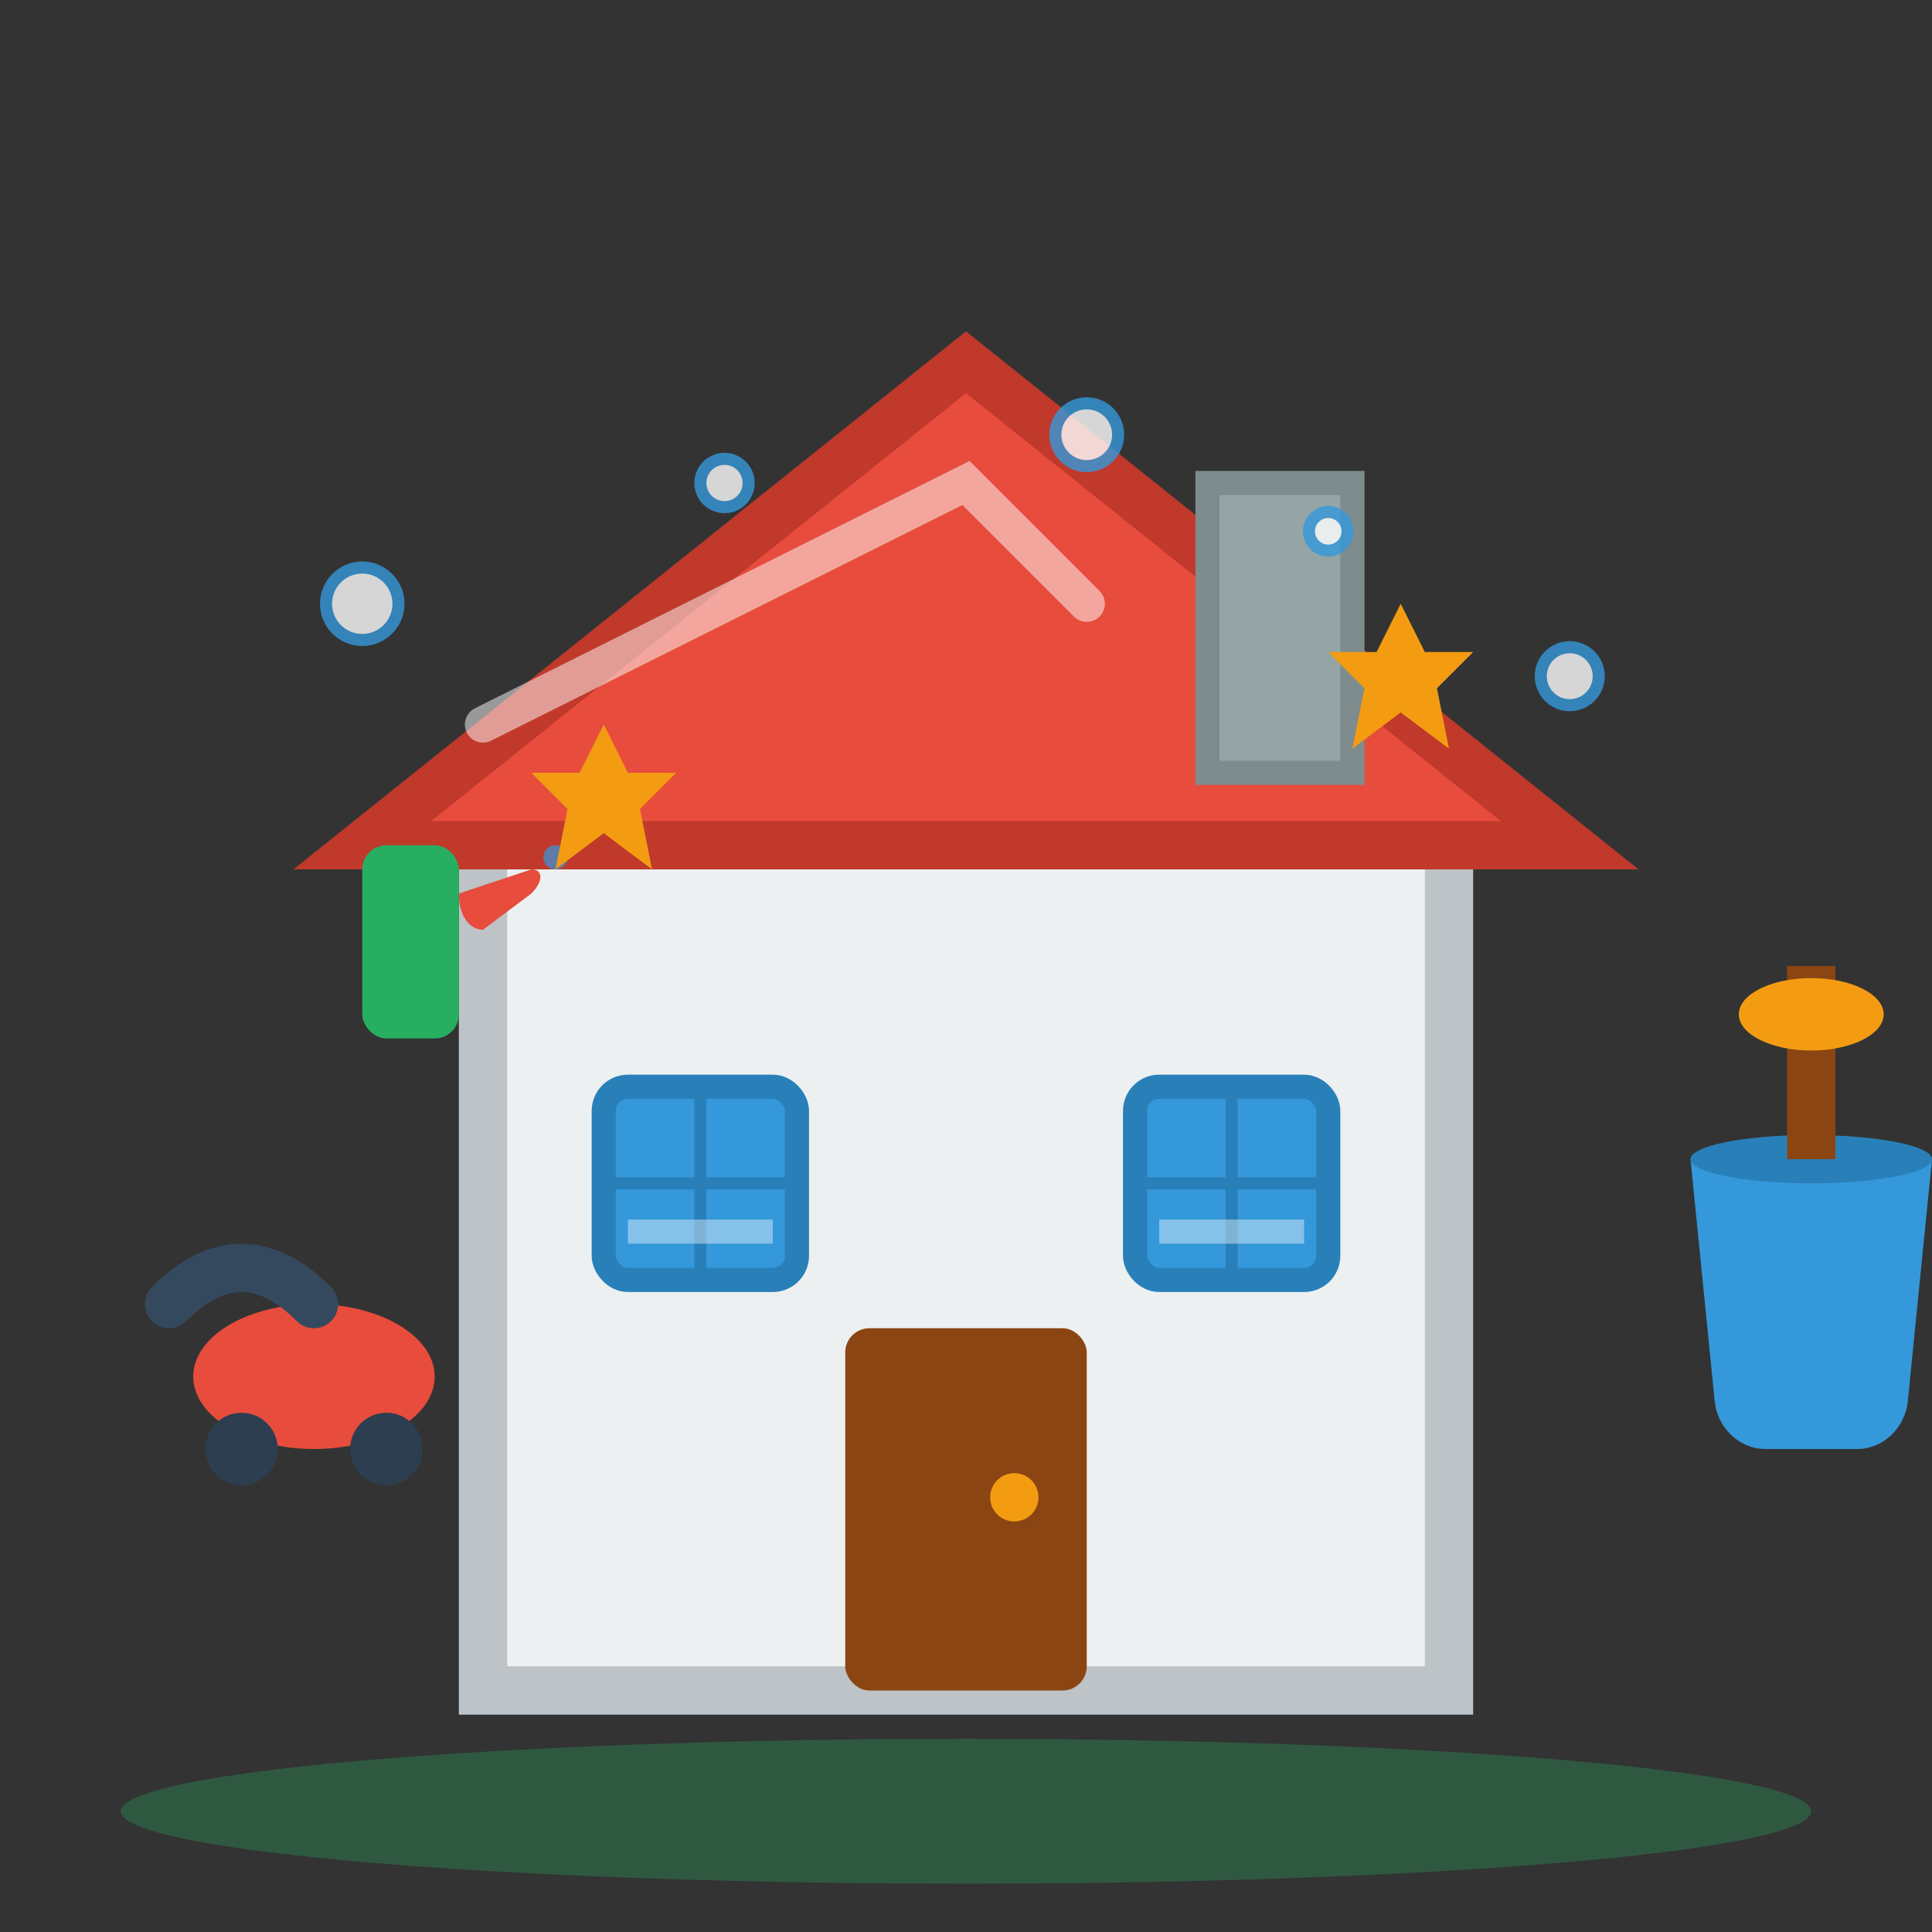 <svg width="80" height="80" viewBox="0 0 80 80" fill="none" xmlns="http://www.w3.org/2000/svg">
  <rect x="0" y="0" width="80" height="80" fill="#333333" stroke="none"/>
  <!-- House base -->
  <rect x="20" y="35" width="40" height="35" fill="#ecf0f1" stroke="#bdc3c7" stroke-width="2"/>
  
  <!-- Roof -->
  <polygon points="15,35 40,15 65,35" fill="#e74c3c" stroke="#c0392b" stroke-width="2"/>
  
  <!-- Chimney -->
  <rect x="50" y="20" width="6" height="12" fill="#95a5a6" stroke="#7f8c8d" stroke-width="1"/>
  
  <!-- Front door -->
  <rect x="35" y="55" width="10" height="15" fill="#8b4513" rx="1"/>
  <circle cx="42" cy="62" r="1" fill="#f39c12"/>
  
  <!-- Windows -->
  <rect x="25" y="45" width="8" height="8" fill="#3498db" stroke="#2980b9" stroke-width="1" rx="1"/>
  <rect x="47" y="45" width="8" height="8" fill="#3498db" stroke="#2980b9" stroke-width="1" rx="1"/>
  
  <!-- Window frames -->
  <line x1="29" y1="45" x2="29" y2="53" stroke="#2980b9" stroke-width="0.5"/>
  <line x1="25" y1="49" x2="33" y2="49" stroke="#2980b9" stroke-width="0.5"/>
  <line x1="51" y1="45" x2="51" y2="53" stroke="#2980b9" stroke-width="0.5"/>
  <line x1="47" y1="49" x2="55" y2="49" stroke="#2980b9" stroke-width="0.5"/>
  
  <!-- Garden/ground -->
  <ellipse cx="40" cy="75" rx="35" ry="3" fill="#27ae60" opacity="0.3"/>
  
  <!-- Cleaning equipment -->
  <g transform="translate(5, 45)">
    <!-- Vacuum cleaner -->
    <ellipse cx="8" cy="12" rx="5" ry="3" fill="#e74c3c"/>
    <circle cx="5" cy="15" r="1.5" fill="#2c3e50"/>
    <circle cx="11" cy="15" r="1.5" fill="#2c3e50"/>
    <!-- Vacuum hose -->
    <path d="M8 9C6 7 4 7 2 9" stroke="#34495e" stroke-width="2" fill="none" stroke-linecap="round"/>
  </g>
  
  <!-- Mop and bucket -->
  <g transform="translate(68, 40)">
    <!-- Bucket -->
    <path d="M2 8L3 18C3.1 19.1 4 20 5.1 20H8.9C10 20 10.9 19.1 11 18L12 8H2Z" fill="#3498db"/>
    <ellipse cx="7" cy="8" rx="5" ry="1" fill="#2980b9"/>
    <!-- Mop handle -->
    <line x1="7" y1="8" x2="7" y2="0" stroke="#8b4513" stroke-width="2"/>
    <!-- Mop head -->
    <ellipse cx="7" cy="2" rx="3" ry="1.5" fill="#f39c12"/>
  </g>
  
  <!-- Cleaning spray -->
  <g transform="translate(15, 30)">
    <!-- Spray bottle -->
    <rect x="0" y="5" width="4" height="8" fill="#27ae60" rx="1"/>
    <!-- Spray trigger -->
    <path d="M4 7L7 6C7.5 6 7.5 6.5 7 7L5 8.5C4.5 8.5 4 8 4 7Z" fill="#e74c3c"/>
    <!-- Spray effect -->
    <circle cx="8" cy="5.5" r="0.5" fill="#3498db" opacity="0.7"/>
    <circle cx="9" cy="4" r="0.3" fill="#3498db" opacity="0.5"/>
  </g>
  
  <!-- Soap bubbles floating around the house -->
  <g fill="#ffffff" opacity="0.8" stroke="#3498db" stroke-width="0.5">
    <circle cx="15" cy="25" r="1.5"/>
    <circle cx="65" cy="28" r="1.2"/>
    <circle cx="30" cy="20" r="1"/>
    <circle cx="55" cy="22" r="0.8"/>
    <circle cx="45" cy="18" r="1.3"/>
  </g>
  
  <!-- Clean sparkles -->
  <g fill="#f39c12">
    <polygon points="25,30 26,32 28,32 26.5,33.5 27,36 25,34.5 23,36 23.5,33.5 22,32 24,32"/>
    <polygon points="58,25 59,27 61,27 59.5,28.5 60,31 58,29.5 56,31 56.5,28.5 55,27 57,27"/>
  </g>
  
  <!-- Clean floor shine lines inside house (visible through windows) -->
  <g stroke="#ffffff" stroke-width="1" opacity="0.4">
    <line x1="26" y1="51" x2="32" y2="51"/>
    <line x1="48" y1="51" x2="54" y2="51"/>
  </g>
  
  <!-- Roof shine -->
  <path d="M20 30L40 20L45 25" stroke="#ffffff" stroke-width="1.5" opacity="0.5" fill="none" stroke-linecap="round"/>
</svg>
